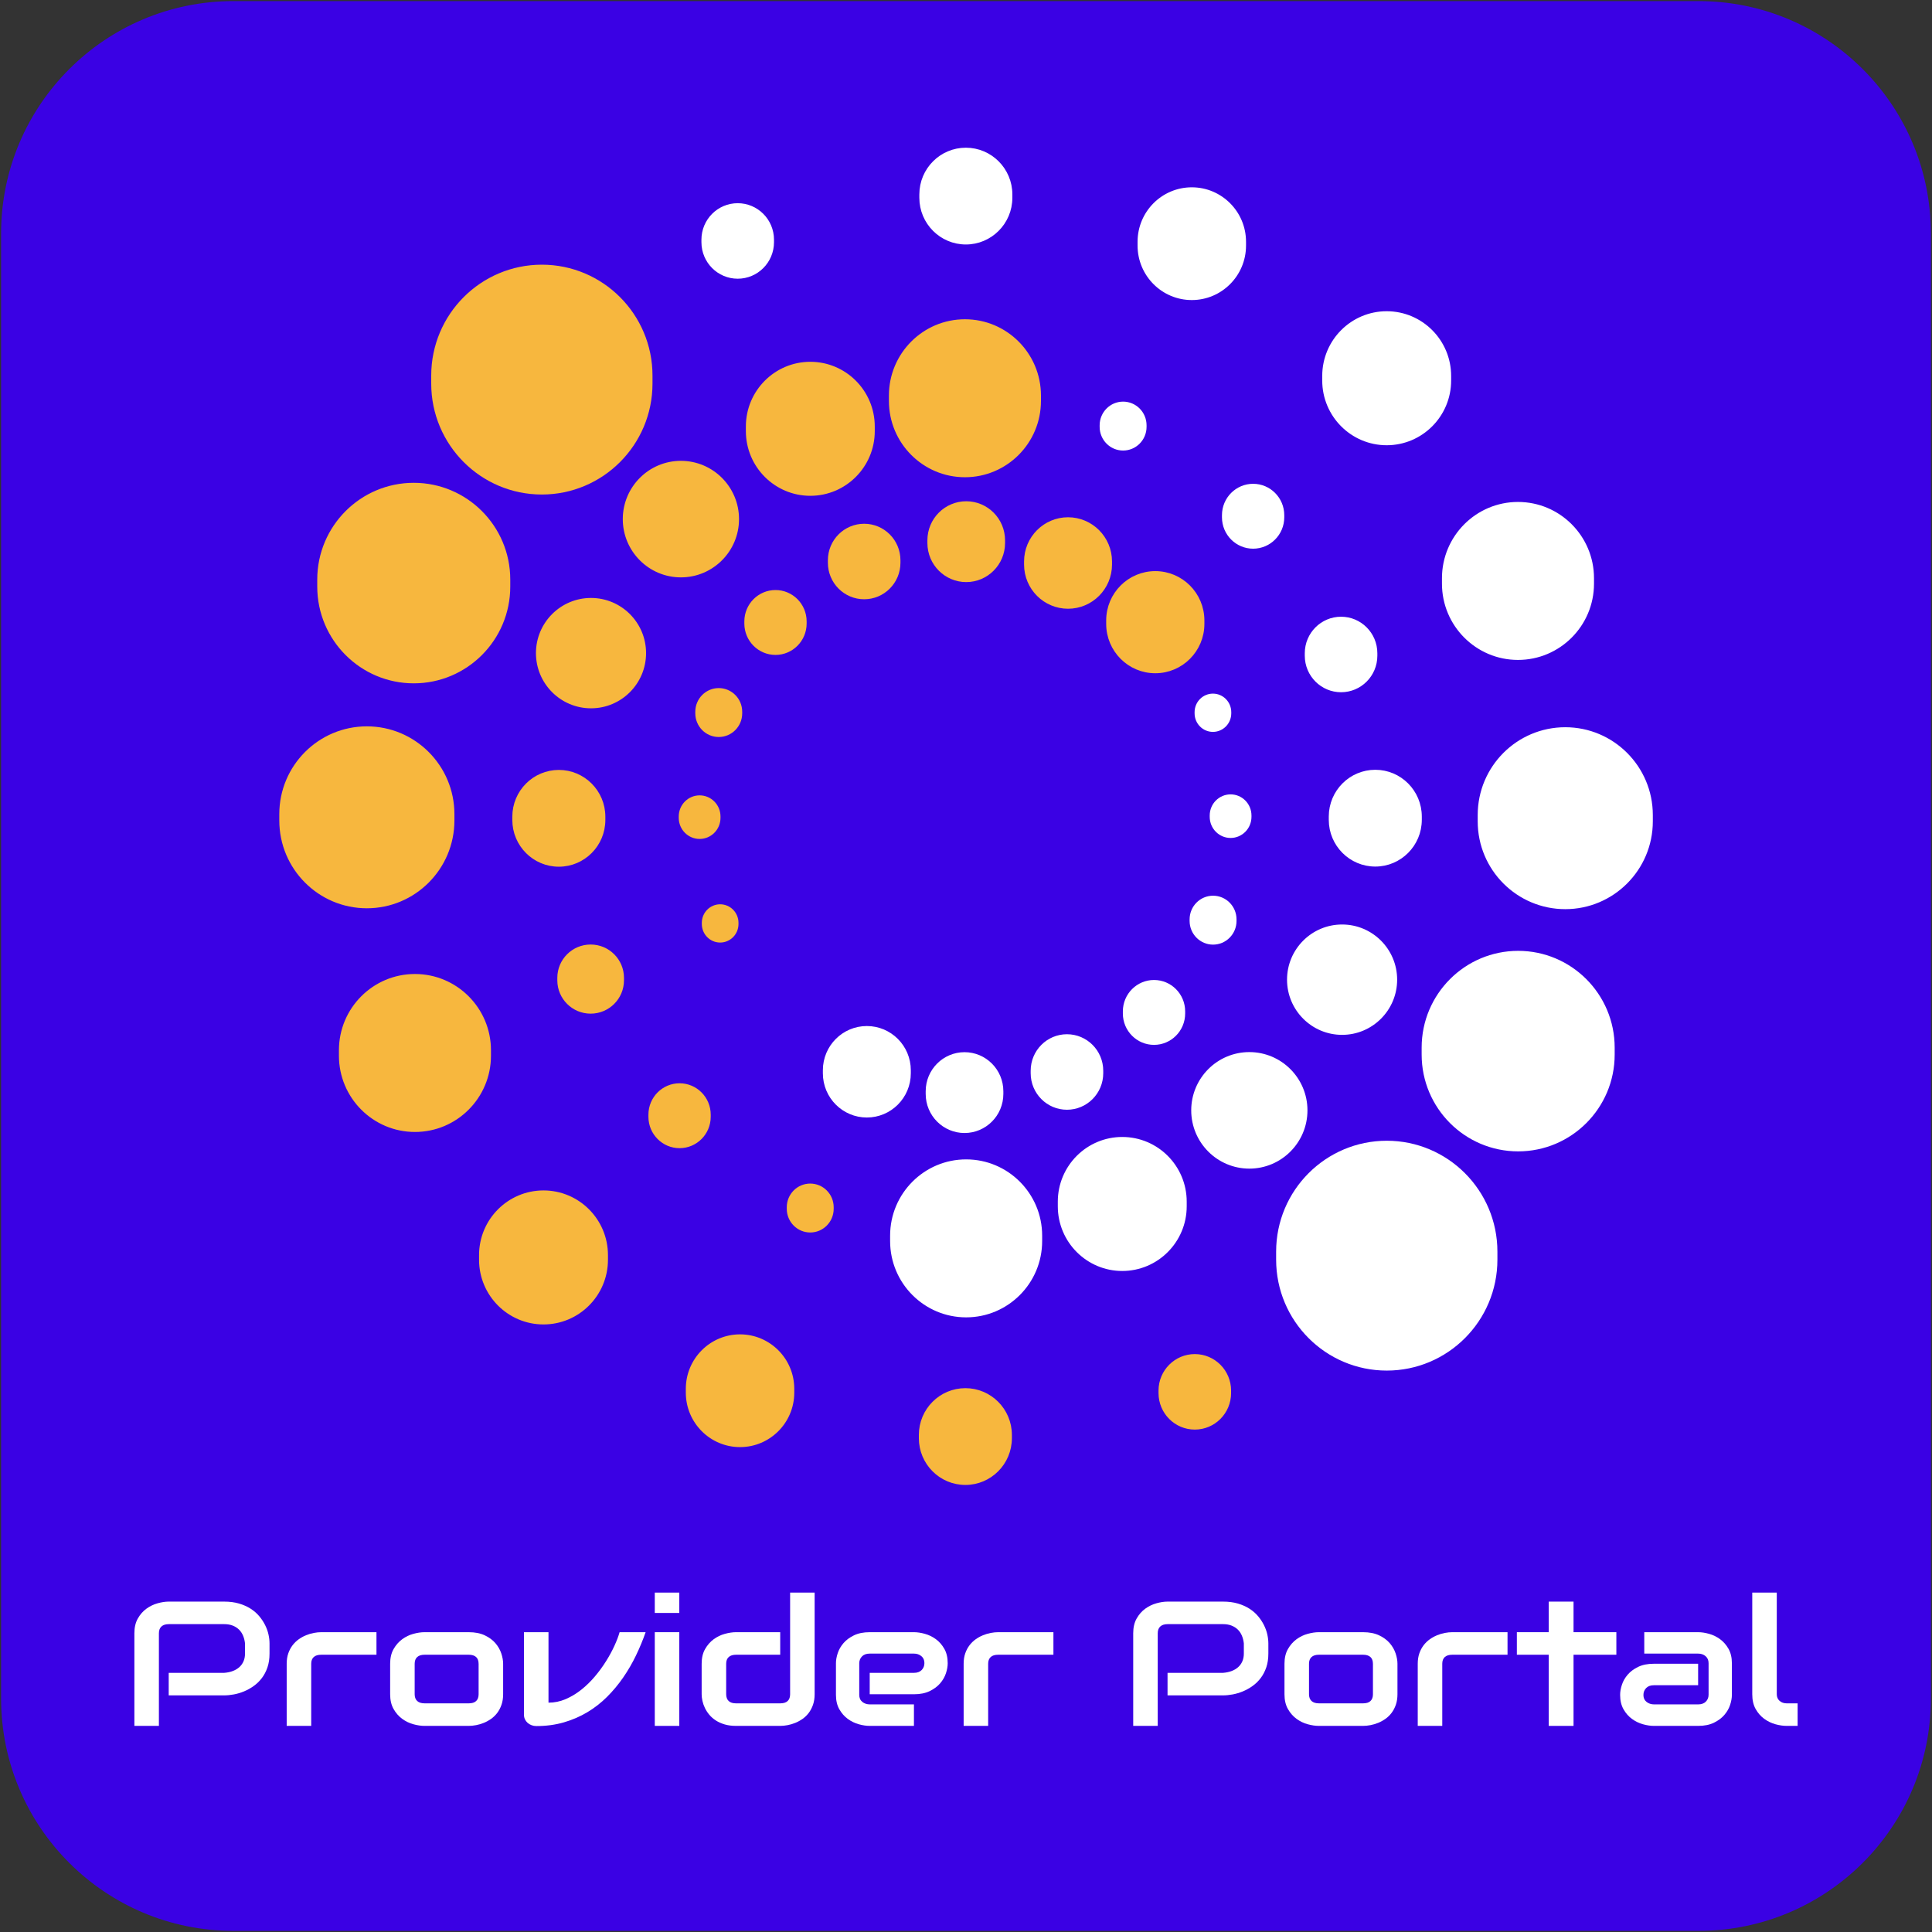 <?xml version="1.0" encoding="UTF-8" standalone="no"?>
<!DOCTYPE svg PUBLIC "-//W3C//DTD SVG 1.1//EN" "http://www.w3.org/Graphics/SVG/1.1/DTD/svg11.dtd">
<svg width="100%" height="100%" viewBox="0 0 871 871" version="1.1" xmlns="http://www.w3.org/2000/svg" xmlns:xlink="http://www.w3.org/1999/xlink" xml:space="preserve" xmlns:serif="http://www.serif.com/" style="fill-rule:evenodd;clip-rule:evenodd;stroke-linecap:round;stroke-linejoin:round;stroke-miterlimit:1.5;">
    <rect x="0" y="0" width="871" height="871" fill="#333333" stroke="none"/>
    <g transform="matrix(1,0,0,1,-1652.03,-274.552)">
        <path d="M2522.52,379.775L2522.52,1040.32C2522.52,1098.12 2475.59,1145.04 2417.8,1145.04L1757.25,1145.04C1699.45,1145.04 1652.53,1098.12 1652.53,1040.32L1652.53,379.775C1652.53,321.977 1699.45,275.052 1757.25,275.052L2417.8,275.052C2475.59,275.052 2522.52,321.977 2522.52,379.775Z" style="fill:rgb(58,1,228);"/>
    </g>
    <g transform="matrix(2.307,0,0,2.405,-56.135,13.639)">
        <path d="M150,116.761C150,122.147 145.441,126.52 139.826,126.52C134.21,126.52 129.651,122.147 129.651,116.761C129.651,111.375 134.21,107.003 139.826,107.003C145.441,107.003 150,111.375 150,116.761Z" style="fill:rgb(247,183,62);stroke:rgb(247,183,62);stroke-width:1.17px;"/>
    </g>
    <g transform="matrix(2.726,0,0,2.949,-136.136,222.557)">
        <path d="M150,116.411L150,117.112C150,122.304 145.441,126.52 139.826,126.52C134.21,126.52 129.651,122.304 129.651,117.112L129.651,116.411C129.651,111.218 134.21,107.003 139.826,107.003C145.441,107.003 150,111.218 150,116.411Z" style="fill:rgb(247,183,62);stroke:rgb(247,183,62);stroke-width:0.97px;"/>
    </g>
    <g transform="matrix(2.272,0,0,2.457,15.949,340.098)">
        <path d="M150,116.411L150,117.112C150,122.304 145.441,126.52 139.826,126.52C134.21,126.52 129.651,122.304 129.651,117.112L129.651,116.411C129.651,111.218 134.21,107.003 139.826,107.003C145.441,107.003 150,111.218 150,116.411Z" style="fill:rgb(247,183,62);stroke:rgb(247,183,62);stroke-width:1.17px;"/>
    </g>
    <g transform="matrix(0.682,0,0,0.737,229.306,330.25)">
        <path d="M150,116.411L150,117.112C150,122.304 145.441,126.52 139.826,126.52C134.21,126.52 129.651,122.304 129.651,117.112L129.651,116.411C129.651,111.218 134.21,107.003 139.826,107.003C145.441,107.003 150,111.218 150,116.411Z" style="fill:rgb(247,183,62);stroke:rgb(247,183,62);stroke-width:3.89px;"/>
    </g>
    <g transform="matrix(0.909,0,0,0.983,238.173,429.836)">
        <path d="M150,116.411L150,117.112C150,122.304 145.441,126.52 139.826,126.52C134.21,126.52 129.651,122.304 129.651,117.112L129.651,116.411C129.651,111.218 134.21,107.003 139.826,107.003C145.441,107.003 150,111.218 150,116.411Z" style="fill:rgb(247,183,62);stroke:rgb(247,183,62);stroke-width:2.92px;"/>
    </g>
    <g transform="matrix(0.795,0,0,0.86,204.249,267.981)">
        <path d="M150,116.411L150,117.112C150,122.304 145.441,126.52 139.826,126.52C134.21,126.52 129.651,122.304 129.651,117.112L129.651,116.411C129.651,111.218 134.21,107.003 139.826,107.003C145.441,107.003 150,111.218 150,116.411Z" style="fill:rgb(247,183,62);stroke:rgb(247,183,62);stroke-width:3.33px;"/>
    </g>
    <g transform="matrix(0.909,0,0,0.983,196.931,206.459)">
        <path d="M150,116.411L150,117.112C150,122.304 145.441,126.52 139.826,126.52C134.21,126.52 129.651,122.304 129.651,117.112L129.651,116.411C129.651,111.218 134.21,107.003 139.826,107.003C145.441,107.003 150,111.218 150,116.411Z" style="fill:rgb(247,183,62);stroke:rgb(247,183,62);stroke-width:2.92px;"/>
    </g>
    <g transform="matrix(1.25,0,0,1.352,174.831,122.768)">
        <path d="M150,116.411L150,117.112C150,122.304 145.441,126.52 139.826,126.52C134.21,126.52 129.651,122.304 129.651,117.112L129.651,116.411C129.651,111.218 134.21,107.003 139.826,107.003C145.441,107.003 150,111.218 150,116.411Z" style="fill:rgb(247,183,62);stroke:rgb(247,183,62);stroke-width:2.12px;"/>
    </g>
    <g transform="matrix(1.25,0,0,1.352,131.588,345.137)">
        <path d="M150,116.411L150,117.112C150,122.304 145.441,126.52 139.826,126.52C134.21,126.52 129.651,122.304 129.651,117.112L129.651,116.411C129.651,111.218 134.21,107.003 139.826,107.003C145.441,107.003 150,111.218 150,116.411Z" style="fill:rgb(247,183,62);stroke:rgb(247,183,62);stroke-width:2.12px;"/>
    </g>
    <g transform="matrix(1.477,0,0,1.597,59.759,254.932)">
        <path d="M150,116.411L150,117.112C150,122.304 145.441,126.52 139.826,126.52C134.21,126.52 129.651,122.304 129.651,117.112L129.651,116.411C129.651,111.218 134.21,107.003 139.826,107.003C145.441,107.003 150,111.218 150,116.411Z" style="fill:rgb(247,183,62);"/>
    </g>
    <g transform="matrix(1.931,0,0,2.089,-18.066,125.006)">
        <path d="M150,116.411L150,117.112C150,122.304 145.441,126.52 139.826,126.52C134.21,126.52 129.651,122.304 129.651,117.112L129.651,116.411C129.651,111.218 134.21,107.003 139.826,107.003C145.441,107.003 150,111.218 150,116.411Z" style="fill:rgb(247,183,62);stroke:rgb(247,183,62);stroke-width:1.37px;"/>
    </g>
    <g transform="matrix(1.931,0,0,2.089,165.214,403.723)">
        <path d="M150,116.411L150,117.112C150,122.304 145.441,126.52 139.826,126.52C134.21,126.52 129.651,122.304 129.651,117.112L129.651,116.411C129.651,111.218 134.21,107.003 139.826,107.003C145.441,107.003 150,111.218 150,116.411Z" style="fill:rgb(247,183,62);stroke:rgb(247,183,62);stroke-width:1.37px;"/>
    </g>
    <g transform="matrix(2.442,0,0,2.547,-34.483,-63.365)">
        <path d="M150,116.761C150,122.147 145.441,126.52 139.826,126.52C134.21,126.52 129.651,122.147 129.651,116.761C129.651,111.375 134.21,107.003 139.826,107.003C145.441,107.003 150,111.375 150,116.761Z" style="fill:rgb(247,183,62);stroke:rgb(247,183,62);stroke-width:1.11px;"/>
    </g>
    <g transform="matrix(2.726,0,0,2.949,-15.85,-151.013)">
        <path d="M150,116.411L150,117.112C150,122.304 145.441,126.52 139.826,126.52C134.21,126.52 129.651,122.304 129.651,117.112L129.651,116.411C129.651,111.218 134.21,107.003 139.826,107.003C145.441,107.003 150,111.218 150,116.411Z" style="fill:rgb(247,183,62);stroke:rgb(247,183,62);stroke-width:0.97px;"/>
    </g>
    <g transform="matrix(3.238,0,0,3.502,-17.733,-229.357)">
        <path d="M150,116.411L150,117.112C150,122.304 145.441,126.52 139.826,126.52C134.21,126.52 129.651,122.304 129.651,117.112L129.651,116.411C129.651,111.218 134.21,107.003 139.826,107.003C145.441,107.003 150,111.218 150,116.411Z" style="fill:rgb(247,183,62);stroke:rgb(247,183,62);stroke-width:0.82px;"/>
    </g>
    <g transform="matrix(3.749,0,0,4.055,-358.818,-105.001)">
        <path d="M150,116.411L150,117.112C150,122.304 145.441,126.52 139.826,126.52C134.21,126.52 129.651,122.304 129.651,117.112L129.651,116.411C129.651,111.218 134.21,107.003 139.826,107.003C145.441,107.003 150,111.218 150,116.411Z" style="fill:rgb(247,183,62);stroke:rgb(247,183,62);stroke-width:0.71px;"/>
    </g>
    <g transform="matrix(4.146,0,0,4.485,-393.183,-260.809)">
        <path d="M150,116.411L150,117.112C150,122.304 145.441,126.52 139.826,126.52C134.21,126.52 129.651,122.304 129.651,117.112L129.651,116.411C129.651,111.218 134.21,107.003 139.826,107.003C145.441,107.003 150,111.218 150,116.411Z" style="fill:rgb(247,183,62);stroke:rgb(247,183,62);stroke-width:0.64px;"/>
    </g>
    <g transform="matrix(4.771,0,0,5.161,-422.823,-431.47)">
        <path d="M150,116.411L150,117.112C150,122.304 145.441,126.52 139.826,126.52C134.21,126.52 129.651,122.304 129.651,117.112L129.651,116.411C129.651,111.218 134.21,107.003 139.826,107.003C145.441,107.003 150,111.218 150,116.411Z" style="fill:rgb(247,183,62);stroke:rgb(247,183,62);stroke-width:0.56px;"/>
    </g>
    <g transform="matrix(3.238,0,0,3.502,-265.684,65.816)">
        <path d="M150,116.411L150,117.112C150,122.304 145.441,126.52 139.826,126.52C134.21,126.52 129.651,122.304 129.651,117.112L129.651,116.411C129.651,111.218 134.21,107.003 139.826,107.003C145.441,107.003 150,111.218 150,116.411Z" style="fill:rgb(247,183,62);stroke:rgb(247,183,62);stroke-width:0.82px;"/>
    </g>
    <g transform="matrix(1.477,0,0,1.597,183.07,66.674)">
        <path d="M150,116.411L150,117.112C150,122.304 145.441,126.52 139.826,126.52C134.21,126.52 129.651,122.304 129.651,117.112L129.651,116.411C129.651,111.218 134.21,107.003 139.826,107.003C145.441,107.003 150,111.218 150,116.411Z" style="fill:rgb(247,183,62);stroke:rgb(247,183,62);stroke-width:1.8px;"/>
    </g>
    <g transform="matrix(1.59,0,0,1.72,213.279,43.371)">
        <path d="M150,116.411L150,117.112C150,122.304 145.441,126.52 139.826,126.52C134.21,126.52 129.651,122.304 129.651,117.112L129.651,116.411C129.651,111.218 134.21,107.003 139.826,107.003C145.441,107.003 150,111.218 150,116.411Z" style="fill:rgb(247,183,62);stroke:rgb(247,183,62);stroke-width:1.67px;"/>
    </g>
    <g transform="matrix(1.818,0,0,1.966,227.3,24.265)">
        <path d="M150,116.411L150,117.112C150,122.304 145.441,126.52 139.826,126.52C134.21,126.52 129.651,122.304 129.651,117.112L129.651,116.411C129.651,111.218 134.21,107.003 139.826,107.003C145.441,107.003 150,111.218 150,116.411Z" style="fill:rgb(247,183,62);stroke:rgb(247,183,62);stroke-width:1.46px;"/>
    </g>
    <g transform="matrix(2.045,0,0,2.212,234.894,22.221)">
        <path d="M150,116.411L150,117.112C150,122.304 145.441,126.52 139.826,126.52C134.21,126.52 129.651,122.304 129.651,117.112L129.651,116.411C129.651,111.218 134.21,107.003 139.826,107.003C145.441,107.003 150,111.218 150,116.411Z" style="fill:rgb(247,183,62);stroke:rgb(247,183,62);stroke-width:1.3px;"/>
    </g>
    <g transform="matrix(1.477,0,0,1.597,332.13,441.011)">
        <path d="M150,116.411L150,117.112C150,122.304 145.441,126.52 139.826,126.52C134.21,126.52 129.651,122.304 129.651,117.112L129.651,116.411C129.651,111.218 134.21,107.003 139.826,107.003C145.441,107.003 150,111.218 150,116.411Z" style="fill:rgb(247,183,62);"/>
        <clipPath id="_clip1">
            <path d="M150,116.411L150,117.112C150,122.304 145.441,126.52 139.826,126.52C134.21,126.52 129.651,122.304 129.651,117.112L129.651,116.411C129.651,111.218 134.21,107.003 139.826,107.003C145.441,107.003 150,111.218 150,116.411Z"/>
        </clipPath>
        <g clip-path="url(#_clip1)">
            <g transform="matrix(1.385,0,0,1.385,-181.438,-152.203)">
                <path d="M150,116.411L150,117.112C150,122.304 145.441,126.52 139.826,126.52C134.21,126.52 129.651,122.304 129.651,117.112L129.651,116.411C129.651,111.218 134.21,107.003 139.826,107.003C145.441,107.003 150,111.218 150,116.411Z" style="fill:rgb(148,148,148);stroke:rgb(148,148,148);stroke-width:1.3px;"/>
            </g>
        </g>
        <path d="M150,116.411L150,117.112C150,122.304 145.441,126.52 139.826,126.52C134.21,126.52 129.651,122.304 129.651,117.112L129.651,116.411C129.651,111.218 134.21,107.003 139.826,107.003C145.441,107.003 150,111.218 150,116.411Z" style="fill:none;stroke:rgb(247,183,62);stroke-width:1.8px;"/>
    </g>
    <g transform="matrix(2.272,0,0,2.457,219.613,-177.024)">
        <path d="M150,116.411L150,117.112C150,122.304 145.441,126.52 139.826,126.52C134.21,126.52 129.651,122.304 129.651,117.112L129.651,116.411C129.651,111.218 134.21,107.003 139.826,107.003C145.441,107.003 150,111.218 150,116.411Z" style="fill:white;stroke:white;stroke-width:1.17px;"/>
    </g>
    <g transform="matrix(2.442,0,0,2.547,221.784,203.189)">
        <path d="M150,116.761C150,122.147 145.441,126.52 139.826,126.52C134.21,126.52 129.651,122.147 129.651,116.761C129.651,111.375 134.21,107.003 139.826,107.003C145.441,107.003 150,111.375 150,116.761Z" style="fill:white;stroke:white;stroke-width:1.11px;"/>
    </g>
    <g transform="matrix(2.307,0,0,2.405,282.475,160.855)">
        <path d="M150,116.761C150,122.147 145.441,126.52 139.826,126.52C134.21,126.52 129.651,122.147 129.651,116.761C129.651,111.375 134.21,107.003 139.826,107.003C145.441,107.003 150,111.375 150,116.761Z" style="fill:white;stroke:white;stroke-width:1.17px;"/>
    </g>
    <g transform="matrix(0.682,0,0,0.737,451.461,235.277)">
        <path d="M150,116.411L150,117.112C150,122.304 145.441,126.52 139.826,126.52C134.21,126.52 129.651,122.304 129.651,117.112L129.651,116.411C129.651,111.218 134.21,107.003 139.826,107.003C145.441,107.003 150,111.218 150,116.411Z" style="fill:white;stroke:white;stroke-width:3.89px;"/>
    </g>
    <g transform="matrix(0.909,0,0,0.983,379.226,77.314)">
        <path d="M150,116.411L150,117.112C150,122.304 145.441,126.52 139.826,126.52C134.21,126.52 129.651,122.304 129.651,117.112L129.651,116.411C129.651,111.218 134.21,107.003 139.826,107.003C145.441,107.003 150,111.218 150,116.411Z" style="fill:white;stroke:white;stroke-width:2.92px;"/>
    </g>
    <g transform="matrix(0.795,0,0,0.86,443.624,267.535)">
        <path d="M150,116.411L150,117.112C150,122.304 145.441,126.52 139.826,126.52C134.21,126.52 129.651,122.304 129.651,117.112L129.651,116.411C129.651,111.218 134.21,107.003 139.826,107.003C145.441,107.003 150,111.218 150,116.411Z" style="fill:white;stroke:white;stroke-width:3.33px;"/>
    </g>
    <g transform="matrix(0.909,0,0,0.983,419.782,300.061)">
        <path d="M150,116.411L150,117.112C150,122.304 145.441,126.52 139.826,126.52C134.21,126.52 129.651,122.304 129.651,117.112L129.651,116.411C129.651,111.218 134.21,107.003 139.826,107.003C145.441,107.003 150,111.218 150,116.411Z" style="fill:white;stroke:white;stroke-width:2.92px;"/>
    </g>
    <g transform="matrix(1.25,0,0,1.352,390.158,74.876)">
        <path d="M150,116.411L150,117.112C150,122.304 145.441,126.52 139.826,126.52C134.21,126.52 129.651,122.304 129.651,117.112L129.651,116.411C129.651,111.218 134.21,107.003 139.826,107.003C145.441,107.003 150,111.218 150,116.411Z" style="fill:white;stroke:white;stroke-width:2.12px;"/>
    </g>
    <g transform="matrix(1.25,0,0,1.352,345.477,298.57)">
        <path d="M150,116.411L150,117.112C150,122.304 145.441,126.52 139.826,126.52C134.21,126.52 129.651,122.304 129.651,117.112L129.651,116.411C129.651,111.218 134.21,107.003 139.826,107.003C145.441,107.003 150,111.218 150,116.411Z" style="fill:white;stroke:white;stroke-width:2.12px;"/>
    </g>
    <g transform="matrix(1.477,0,0,1.597,398.068,108.59)">
        <path d="M150,116.411L150,117.112C150,122.304 145.441,126.52 139.826,126.52C134.21,126.52 129.651,122.304 129.651,117.112L129.651,116.411C129.651,111.218 134.21,107.003 139.826,107.003C145.441,107.003 150,111.218 150,116.411Z" style="fill:white;stroke:white;stroke-width:1.8px;"/>
    </g>
    <g transform="matrix(1.931,0,0,2.089,350.016,124.941)">
        <path d="M150,116.411L150,117.112C150,122.304 145.441,126.52 139.826,126.52C134.21,126.52 129.651,122.304 129.651,117.112L129.651,116.411C129.651,111.218 134.21,107.003 139.826,107.003C145.441,107.003 150,111.218 150,116.411Z" style="fill:white;stroke:white;stroke-width:1.37px;"/>
    </g>
    <g transform="matrix(1.931,0,0,2.089,165.429,-155.51)">
        <path d="M150,116.411L150,117.112C150,122.304 145.441,126.52 139.826,126.52C134.21,126.52 129.651,122.304 129.651,117.112L129.651,116.411C129.651,111.218 134.21,107.003 139.826,107.003C145.441,107.003 150,111.218 150,116.411Z" style="fill:white;stroke:white;stroke-width:1.37px;"/>
    </g>
    <g transform="matrix(2.726,0,0,2.949,243.992,-173.811)">
        <path d="M150,116.411L150,117.112C150,122.304 145.441,126.52 139.826,126.52C134.21,126.52 129.651,122.304 129.651,117.112L129.651,116.411C129.651,111.218 134.21,107.003 139.826,107.003C145.441,107.003 150,111.218 150,116.411Z" style="fill:white;stroke:white;stroke-width:0.97px;"/>
    </g>
    <g transform="matrix(2.726,0,0,2.949,124.781,198.455)">
        <path d="M150,116.411L150,117.112C150,122.304 145.441,126.52 139.826,126.52C134.21,126.52 129.651,122.304 129.651,117.112L129.651,116.411C129.651,111.218 134.21,107.003 139.826,107.003C145.441,107.003 150,111.218 150,116.411Z" style="fill:white;stroke:white;stroke-width:0.97px;"/>
    </g>
    <g transform="matrix(3.238,0,0,3.502,231.594,-146.995)">
        <path d="M150,116.411L150,117.112C150,122.304 145.441,126.52 139.826,126.52C134.21,126.52 129.651,122.304 129.651,117.112L129.651,116.411C129.651,111.218 134.21,107.003 139.826,107.003C145.441,107.003 150,111.218 150,116.411Z" style="fill:white;stroke:white;stroke-width:0.82px;"/>
    </g>
    <g transform="matrix(3.238,0,0,3.502,-17.194,149.394)">
        <path d="M150,116.411L150,117.112C150,122.304 145.441,126.52 139.826,126.52C134.21,126.52 129.651,122.304 129.651,117.112L129.651,116.411C129.651,111.218 134.21,107.003 139.826,107.003C145.441,107.003 150,111.218 150,116.411Z" style="fill:white;stroke:white;stroke-width:0.82px;"/>
    </g>
    <g transform="matrix(3.749,0,0,4.055,181.459,-104.604)">
        <path d="M150,116.411L150,117.112C150,122.304 145.441,126.52 139.826,126.52C134.21,126.52 129.651,122.304 129.651,117.112L129.651,116.411C129.651,111.218 134.21,107.003 139.826,107.003C145.441,107.003 150,111.218 150,116.411Z" style="fill:white;stroke:white;stroke-width:0.71px;"/>
    </g>
    <g transform="matrix(4.146,0,0,4.485,104.714,-49.805)">
        <path d="M150,116.411L150,117.112C150,122.304 145.441,126.52 139.826,126.52C134.21,126.52 129.651,122.304 129.651,117.112L129.651,116.411C129.651,111.218 134.21,107.003 139.826,107.003C145.441,107.003 150,111.218 150,116.411Z" style="fill:white;stroke:white;stroke-width:0.64px;"/>
    </g>
    <g transform="matrix(4.771,0,0,5.161,-41.913,-36.518)">
        <path d="M150,116.411L150,117.112C150,122.304 145.441,126.52 139.826,126.52C134.21,126.52 129.651,122.304 129.651,117.112L129.651,116.411C129.651,111.218 134.21,107.003 139.826,107.003C145.441,107.003 150,111.218 150,116.411Z" style="fill:white;stroke:white;stroke-width:0.56px;"/>
    </g>
    <g transform="matrix(1.477,0,0,1.597,274.493,296.814)">
        <path d="M150,116.411L150,117.112C150,122.304 145.441,126.52 139.826,126.52C134.21,126.52 129.651,122.304 129.651,117.112L129.651,116.411C129.651,111.218 134.21,107.003 139.826,107.003C145.441,107.003 150,111.218 150,116.411Z" style="fill:white;stroke:white;stroke-width:1.8px;"/>
    </g>
    <g transform="matrix(1.59,0,0,1.72,212.51,291.744)">
        <path d="M150,116.411L150,117.112C150,122.304 145.441,126.52 139.826,126.52C134.21,126.52 129.651,122.304 129.651,117.112L129.651,116.411C129.651,111.218 134.21,107.003 139.826,107.003C145.441,107.003 150,111.218 150,116.411Z" style="fill:white;stroke:white;stroke-width:1.67px;"/>
    </g>
    <g transform="matrix(1.818,0,0,1.966,136.594,253.633)">
        <path d="M150,116.411L150,117.112C150,122.304 145.441,126.52 139.826,126.52C134.21,126.52 129.651,122.304 129.651,117.112L129.651,116.411C129.651,111.218 134.21,107.003 139.826,107.003C145.441,107.003 150,111.218 150,116.411Z" style="fill:white;stroke:white;stroke-width:1.46px;"/>
    </g>
    <g transform="matrix(1.477,0,0,1.597,126.059,-77.838)">
        <path d="M150,116.411L150,117.112C150,122.304 145.441,126.52 139.826,126.52C134.21,126.52 129.651,122.304 129.651,117.112L129.651,116.411C129.651,111.218 134.21,107.003 139.826,107.003C145.441,107.003 150,111.218 150,116.411Z" style="fill:white;stroke:white;stroke-width:1.8px;"/>
    </g>
    <g transform="matrix(1.802,0,0,1.656,54.333,778.078)">
        <path d="M37.279,-19.678C37.279,-18.278 37.106,-17.027 36.76,-15.926C36.414,-14.825 35.946,-13.854 35.356,-13.012C34.766,-12.171 34.086,-11.451 33.315,-10.853C32.545,-10.256 31.739,-9.768 30.897,-9.391C30.055,-9.013 29.206,-8.738 28.349,-8.565C27.491,-8.392 26.685,-8.305 25.93,-8.305L12.057,-8.305L12.057,-14.44L25.93,-14.44C26.717,-14.503 27.429,-14.664 28.066,-14.924C28.703,-15.183 29.249,-15.533 29.705,-15.973C30.162,-16.414 30.516,-16.945 30.767,-17.566C31.019,-18.187 31.145,-18.891 31.145,-19.678L31.145,-22.462C31.066,-23.233 30.901,-23.941 30.649,-24.585C30.398,-25.23 30.055,-25.781 29.623,-26.237C29.19,-26.693 28.667,-27.051 28.054,-27.311C27.44,-27.57 26.733,-27.7 25.93,-27.7L12.104,-27.7C11.286,-27.7 10.665,-27.488 10.24,-27.063C9.815,-26.638 9.603,-26.025 9.603,-25.222L9.603,-0L3.468,-0L3.468,-25.222C3.468,-26.795 3.755,-28.132 4.33,-29.234C4.904,-30.335 5.619,-31.223 6.477,-31.9C7.334,-32.576 8.266,-33.068 9.273,-33.374C10.279,-33.681 11.207,-33.834 12.057,-33.834L25.93,-33.834C27.315,-33.834 28.557,-33.658 29.658,-33.304C30.759,-32.95 31.731,-32.478 32.572,-31.888C33.414,-31.298 34.129,-30.618 34.719,-29.847C35.309,-29.076 35.797,-28.27 36.182,-27.429C36.568,-26.587 36.847,-25.738 37.02,-24.88C37.193,-24.023 37.279,-23.217 37.279,-22.462L37.279,-19.678Z" style="fill:white;fill-rule:nonzero;"/>
        <path d="M64.035,-19.371L50.233,-19.371C49.399,-19.371 48.77,-19.163 48.345,-18.746C47.92,-18.329 47.708,-17.719 47.708,-16.917L47.708,-0L41.573,-0L41.573,-16.917C41.573,-17.971 41.707,-18.915 41.975,-19.749C42.242,-20.582 42.6,-21.318 43.048,-21.955C43.496,-22.592 44.012,-23.134 44.594,-23.583C45.176,-24.031 45.785,-24.397 46.422,-24.68C47.059,-24.963 47.704,-25.171 48.357,-25.305C49.01,-25.439 49.619,-25.506 50.185,-25.506L64.035,-25.506L64.035,-19.371Z" style="fill:white;fill-rule:nonzero;"/>
        <path d="M95.723,-8.612C95.723,-7.558 95.589,-6.61 95.322,-5.769C95.054,-4.927 94.7,-4.188 94.26,-3.551C93.819,-2.914 93.308,-2.371 92.726,-1.923C92.144,-1.475 91.535,-1.109 90.898,-0.826C90.261,-0.543 89.616,-0.334 88.963,-0.201C88.31,-0.067 87.693,-0 87.111,-0L76.045,-0C75.196,-0 74.268,-0.149 73.261,-0.448C72.254,-0.747 71.322,-1.239 70.465,-1.923C69.608,-2.607 68.892,-3.496 68.318,-4.589C67.744,-5.682 67.457,-7.023 67.457,-8.612L67.457,-16.917C67.457,-18.49 67.744,-19.823 68.318,-20.917C68.892,-22.01 69.608,-22.898 70.465,-23.583C71.322,-24.267 72.254,-24.758 73.261,-25.057C74.268,-25.356 75.196,-25.506 76.045,-25.506L87.111,-25.506C88.684,-25.506 90.021,-25.222 91.122,-24.656C92.223,-24.09 93.112,-23.378 93.788,-22.521C94.464,-21.664 94.956,-20.732 95.263,-19.725C95.569,-18.718 95.723,-17.782 95.723,-16.917L95.723,-8.612ZM89.588,-16.87C89.588,-17.719 89.376,-18.349 88.951,-18.758C88.526,-19.167 87.913,-19.371 87.111,-19.371L76.092,-19.371C75.274,-19.371 74.653,-19.163 74.228,-18.746C73.804,-18.329 73.591,-17.719 73.591,-16.917L73.591,-8.612C73.591,-7.81 73.804,-7.196 74.228,-6.772C74.653,-6.347 75.274,-6.135 76.092,-6.135L87.111,-6.135C87.944,-6.135 88.566,-6.347 88.975,-6.772C89.384,-7.196 89.588,-7.81 89.588,-8.612L89.588,-16.87Z" style="fill:white;fill-rule:nonzero;"/>
        <path d="M131.374,-25.506C130.682,-23.351 129.872,-21.227 128.944,-19.135C128.016,-17.043 126.95,-15.049 125.747,-13.154C124.543,-11.258 123.199,-9.505 121.712,-7.892C120.226,-6.28 118.582,-4.888 116.781,-3.716C114.98,-2.544 113.021,-1.624 110.906,-0.956C108.79,-0.287 106.498,0.047 104.028,0.047C103.603,0.047 103.202,-0.031 102.825,-0.189C102.447,-0.346 102.117,-0.562 101.834,-0.838C101.551,-1.113 101.33,-1.435 101.173,-1.805C101.016,-2.175 100.937,-2.572 100.937,-2.996L100.937,-25.506L107.072,-25.506L107.072,-6.323C108.566,-6.323 110.001,-6.646 111.378,-7.291C112.754,-7.936 114.056,-8.789 115.283,-9.851C116.51,-10.912 117.646,-12.12 118.692,-13.472C119.738,-14.825 120.67,-16.213 121.488,-17.637C122.306,-19.06 123.002,-20.456 123.576,-21.825C124.15,-23.193 124.579,-24.42 124.862,-25.506L131.374,-25.506Z" style="fill:white;fill-rule:nonzero;"/>
        <path d="M139.797,-30.744L133.663,-30.744L133.663,-36.288L139.797,-36.288L139.797,-30.744ZM139.797,-0L133.663,-0L133.663,-25.506L139.797,-25.506L139.797,-0Z" style="fill:white;fill-rule:nonzero;"/>
        <path d="M173.655,-8.612C173.655,-7.558 173.522,-6.61 173.254,-5.769C172.987,-4.927 172.633,-4.188 172.192,-3.551C171.752,-2.914 171.241,-2.371 170.659,-1.923C170.077,-1.475 169.467,-1.109 168.83,-0.826C168.193,-0.543 167.548,-0.334 166.896,-0.201C166.243,-0.067 165.625,-0 165.043,-0L153.978,-0C152.924,-0 151.98,-0.134 151.146,-0.401C150.313,-0.669 149.577,-1.026 148.94,-1.475C148.303,-1.923 147.76,-2.438 147.312,-3.02C146.864,-3.602 146.498,-4.212 146.215,-4.849C145.932,-5.486 145.723,-6.131 145.59,-6.783C145.456,-7.436 145.389,-8.046 145.389,-8.612L145.389,-16.917C145.389,-18.49 145.676,-19.823 146.25,-20.917C146.824,-22.01 147.54,-22.898 148.397,-23.583C149.255,-24.267 150.187,-24.758 151.193,-25.057C152.2,-25.356 153.128,-25.506 153.978,-25.506L165.043,-25.506L165.043,-19.371L154.025,-19.371C153.207,-19.371 152.585,-19.163 152.161,-18.746C151.736,-18.329 151.524,-17.719 151.524,-16.917L151.524,-8.659C151.524,-7.826 151.732,-7.196 152.149,-6.772C152.566,-6.347 153.175,-6.135 153.978,-6.135L165.043,-6.135C165.877,-6.135 166.498,-6.347 166.907,-6.772C167.316,-7.196 167.521,-7.81 167.521,-8.612L167.521,-36.288L173.655,-36.288L173.655,-8.612Z" style="fill:white;fill-rule:nonzero;"/>
        <path d="M206.947,-17.059C206.947,-16.209 206.798,-15.293 206.499,-14.31C206.2,-13.327 205.716,-12.415 205.048,-11.573C204.379,-10.732 203.506,-10.028 202.429,-9.461C201.351,-8.895 200.042,-8.612 198.5,-8.612L187.435,-8.612L187.435,-14.44L198.5,-14.44C199.334,-14.44 199.979,-14.695 200.435,-15.207C200.891,-15.718 201.119,-16.351 201.119,-17.106C201.119,-17.908 200.864,-18.537 200.352,-18.994C199.841,-19.45 199.224,-19.678 198.5,-19.678L187.435,-19.678C186.601,-19.678 185.956,-19.422 185.5,-18.911C185.044,-18.4 184.816,-17.767 184.816,-17.012L184.816,-8.447C184.816,-7.629 185.071,-6.992 185.582,-6.536C186.094,-6.08 186.727,-5.851 187.482,-5.851L198.5,-5.851L198.5,-0L187.435,-0C186.585,-0 185.669,-0.149 184.686,-0.448C183.703,-0.747 182.79,-1.231 181.949,-1.899C181.107,-2.568 180.403,-3.441 179.837,-4.518C179.271,-5.596 178.988,-6.905 178.988,-8.447L178.988,-17.059C178.988,-17.908 179.137,-18.824 179.436,-19.808C179.735,-20.791 180.219,-21.703 180.887,-22.545C181.556,-23.386 182.429,-24.09 183.506,-24.656C184.584,-25.222 185.893,-25.506 187.435,-25.506L198.5,-25.506C199.35,-25.506 200.266,-25.356 201.249,-25.057C202.232,-24.758 203.144,-24.275 203.986,-23.606C204.828,-22.938 205.531,-22.065 206.098,-20.987C206.664,-19.91 206.947,-18.6 206.947,-17.059Z" style="fill:white;fill-rule:nonzero;"/>
        <path d="M233.397,-19.371L219.594,-19.371C218.76,-19.371 218.131,-19.163 217.706,-18.746C217.282,-18.329 217.069,-17.719 217.069,-16.917L217.069,-0L210.935,-0L210.935,-16.917C210.935,-17.971 211.068,-18.915 211.336,-19.749C211.603,-20.582 211.961,-21.318 212.409,-21.955C212.858,-22.592 213.373,-23.134 213.955,-23.583C214.537,-24.031 215.146,-24.397 215.783,-24.68C216.42,-24.963 217.065,-25.171 217.718,-25.305C218.371,-25.439 218.98,-25.506 219.547,-25.506L233.397,-25.506L233.397,-19.371Z" style="fill:white;fill-rule:nonzero;"/>
        <path d="M287.168,-19.678C287.168,-18.278 286.995,-17.027 286.649,-15.926C286.303,-14.825 285.835,-13.854 285.245,-13.012C284.656,-12.171 283.975,-11.451 283.204,-10.853C282.434,-10.256 281.628,-9.768 280.786,-9.391C279.945,-9.013 279.095,-8.738 278.238,-8.565C277.381,-8.392 276.574,-8.305 275.819,-8.305L261.946,-8.305L261.946,-14.44L275.819,-14.44C276.606,-14.503 277.318,-14.664 277.955,-14.924C278.592,-15.183 279.138,-15.533 279.595,-15.973C280.051,-16.414 280.405,-16.945 280.656,-17.566C280.908,-18.187 281.034,-18.891 281.034,-19.678L281.034,-22.462C280.955,-23.233 280.79,-23.941 280.538,-24.585C280.287,-25.23 279.945,-25.781 279.512,-26.237C279.079,-26.693 278.556,-27.051 277.943,-27.311C277.329,-27.57 276.622,-27.7 275.819,-27.7L261.993,-27.7C261.175,-27.7 260.554,-27.488 260.129,-27.063C259.704,-26.638 259.492,-26.025 259.492,-25.222L259.492,-0L253.357,-0L253.357,-25.222C253.357,-26.795 253.645,-28.132 254.219,-29.234C254.793,-30.335 255.508,-31.223 256.366,-31.9C257.223,-32.576 258.155,-33.068 259.162,-33.374C260.168,-33.681 261.096,-33.834 261.946,-33.834L275.819,-33.834C277.204,-33.834 278.446,-33.658 279.547,-33.304C280.648,-32.95 281.62,-32.478 282.461,-31.888C283.303,-31.298 284.018,-30.618 284.608,-29.847C285.198,-29.076 285.686,-28.27 286.071,-27.429C286.457,-26.587 286.736,-25.738 286.909,-24.88C287.082,-24.023 287.168,-23.217 287.168,-22.462L287.168,-19.678Z" style="fill:white;fill-rule:nonzero;"/>
        <path d="M319.469,-8.612C319.469,-7.558 319.335,-6.61 319.068,-5.769C318.801,-4.927 318.447,-4.188 318.006,-3.551C317.566,-2.914 317.055,-2.371 316.473,-1.923C315.891,-1.475 315.281,-1.109 314.644,-0.826C314.007,-0.543 313.362,-0.334 312.709,-0.201C312.057,-0.067 311.439,-0 310.857,-0L299.791,-0C298.942,-0 298.014,-0.149 297.007,-0.448C296.001,-0.747 295.069,-1.239 294.211,-1.923C293.354,-2.607 292.638,-3.496 292.064,-4.589C291.49,-5.682 291.203,-7.023 291.203,-8.612L291.203,-16.917C291.203,-18.49 291.49,-19.823 292.064,-20.917C292.638,-22.01 293.354,-22.898 294.211,-23.583C295.069,-24.267 296.001,-24.758 297.007,-25.057C298.014,-25.356 298.942,-25.506 299.791,-25.506L310.857,-25.506C312.43,-25.506 313.767,-25.222 314.868,-24.656C315.969,-24.09 316.858,-23.378 317.534,-22.521C318.211,-21.664 318.702,-20.732 319.009,-19.725C319.316,-18.718 319.469,-17.782 319.469,-16.917L319.469,-8.612ZM313.335,-16.87C313.335,-17.719 313.122,-18.349 312.698,-18.758C312.273,-19.167 311.659,-19.371 310.857,-19.371L299.839,-19.371C299.021,-19.371 298.399,-19.163 297.975,-18.746C297.55,-18.329 297.338,-17.719 297.338,-16.917L297.338,-8.612C297.338,-7.81 297.55,-7.196 297.975,-6.772C298.399,-6.347 299.021,-6.135 299.839,-6.135L310.857,-6.135C311.691,-6.135 312.312,-6.347 312.721,-6.772C313.13,-7.196 313.335,-7.81 313.335,-8.612L313.335,-16.87Z" style="fill:white;fill-rule:nonzero;"/>
        <path d="M347.004,-19.371L333.201,-19.371C332.368,-19.371 331.738,-19.163 331.314,-18.746C330.889,-18.329 330.677,-17.719 330.677,-16.917L330.677,-0L324.542,-0L324.542,-16.917C324.542,-17.971 324.676,-18.915 324.943,-19.749C325.211,-20.582 325.568,-21.318 326.017,-21.955C326.465,-22.592 326.98,-23.134 327.562,-23.583C328.144,-24.031 328.754,-24.397 329.391,-24.68C330.028,-24.963 330.673,-25.171 331.325,-25.305C331.978,-25.439 332.588,-25.506 333.154,-25.506L347.004,-25.506L347.004,-19.371Z" style="fill:white;fill-rule:nonzero;"/>
        <path d="M374.232,-19.371L363.52,-19.371L363.52,-0L357.315,-0L357.315,-19.371L349.34,-19.371L349.34,-25.506L357.315,-25.506L357.315,-33.834L363.52,-33.834L363.52,-25.506L374.232,-25.506L374.232,-19.371Z" style="fill:white;fill-rule:nonzero;"/>
        <path d="M403.135,-8.447C403.135,-7.597 402.986,-6.681 402.687,-5.698C402.388,-4.715 401.904,-3.803 401.236,-2.961C400.567,-2.12 399.694,-1.416 398.617,-0.849C397.539,-0.283 396.23,-0 394.688,-0L383.623,-0C382.773,-0 381.857,-0.149 380.874,-0.448C379.891,-0.747 378.978,-1.231 378.137,-1.899C377.295,-2.568 376.591,-3.441 376.025,-4.518C375.459,-5.596 375.176,-6.905 375.176,-8.447C375.176,-9.296 375.325,-10.216 375.624,-11.207C375.923,-12.198 376.407,-13.115 377.075,-13.956C377.744,-14.798 378.617,-15.502 379.694,-16.068C380.772,-16.634 382.081,-16.917 383.623,-16.917L394.688,-16.917L394.688,-11.066L383.623,-11.066C382.789,-11.066 382.144,-10.81 381.688,-10.299C381.232,-9.788 381.004,-9.155 381.004,-8.4C381.004,-7.597 381.267,-6.972 381.794,-6.524C382.321,-6.076 382.946,-5.851 383.67,-5.851L394.688,-5.851C395.522,-5.851 396.167,-6.103 396.623,-6.606C397.079,-7.11 397.307,-7.739 397.307,-8.494L397.307,-17.059C397.307,-17.861 397.06,-18.498 396.564,-18.97C396.069,-19.442 395.443,-19.678 394.688,-19.678L381.216,-19.678L381.216,-25.506L394.688,-25.506C395.538,-25.506 396.454,-25.356 397.437,-25.057C398.42,-24.758 399.333,-24.275 400.174,-23.606C401.016,-22.938 401.72,-22.065 402.286,-20.987C402.852,-19.91 403.135,-18.6 403.135,-17.059L403.135,-8.447Z" style="fill:white;fill-rule:nonzero;"/>
        <path d="M419.581,-0L416.844,-0C415.963,-0 415.023,-0.149 414.024,-0.448C413.025,-0.747 412.093,-1.239 411.228,-1.923C410.363,-2.607 409.647,-3.496 409.081,-4.589C408.515,-5.682 408.232,-7.023 408.232,-8.612L408.232,-36.288L414.366,-36.288L414.366,-8.612C414.366,-7.857 414.602,-7.255 415.074,-6.807C415.546,-6.359 416.136,-6.135 416.844,-6.135L419.581,-6.135L419.581,-0Z" style="fill:white;fill-rule:nonzero;"/>
    </g>
</svg>
